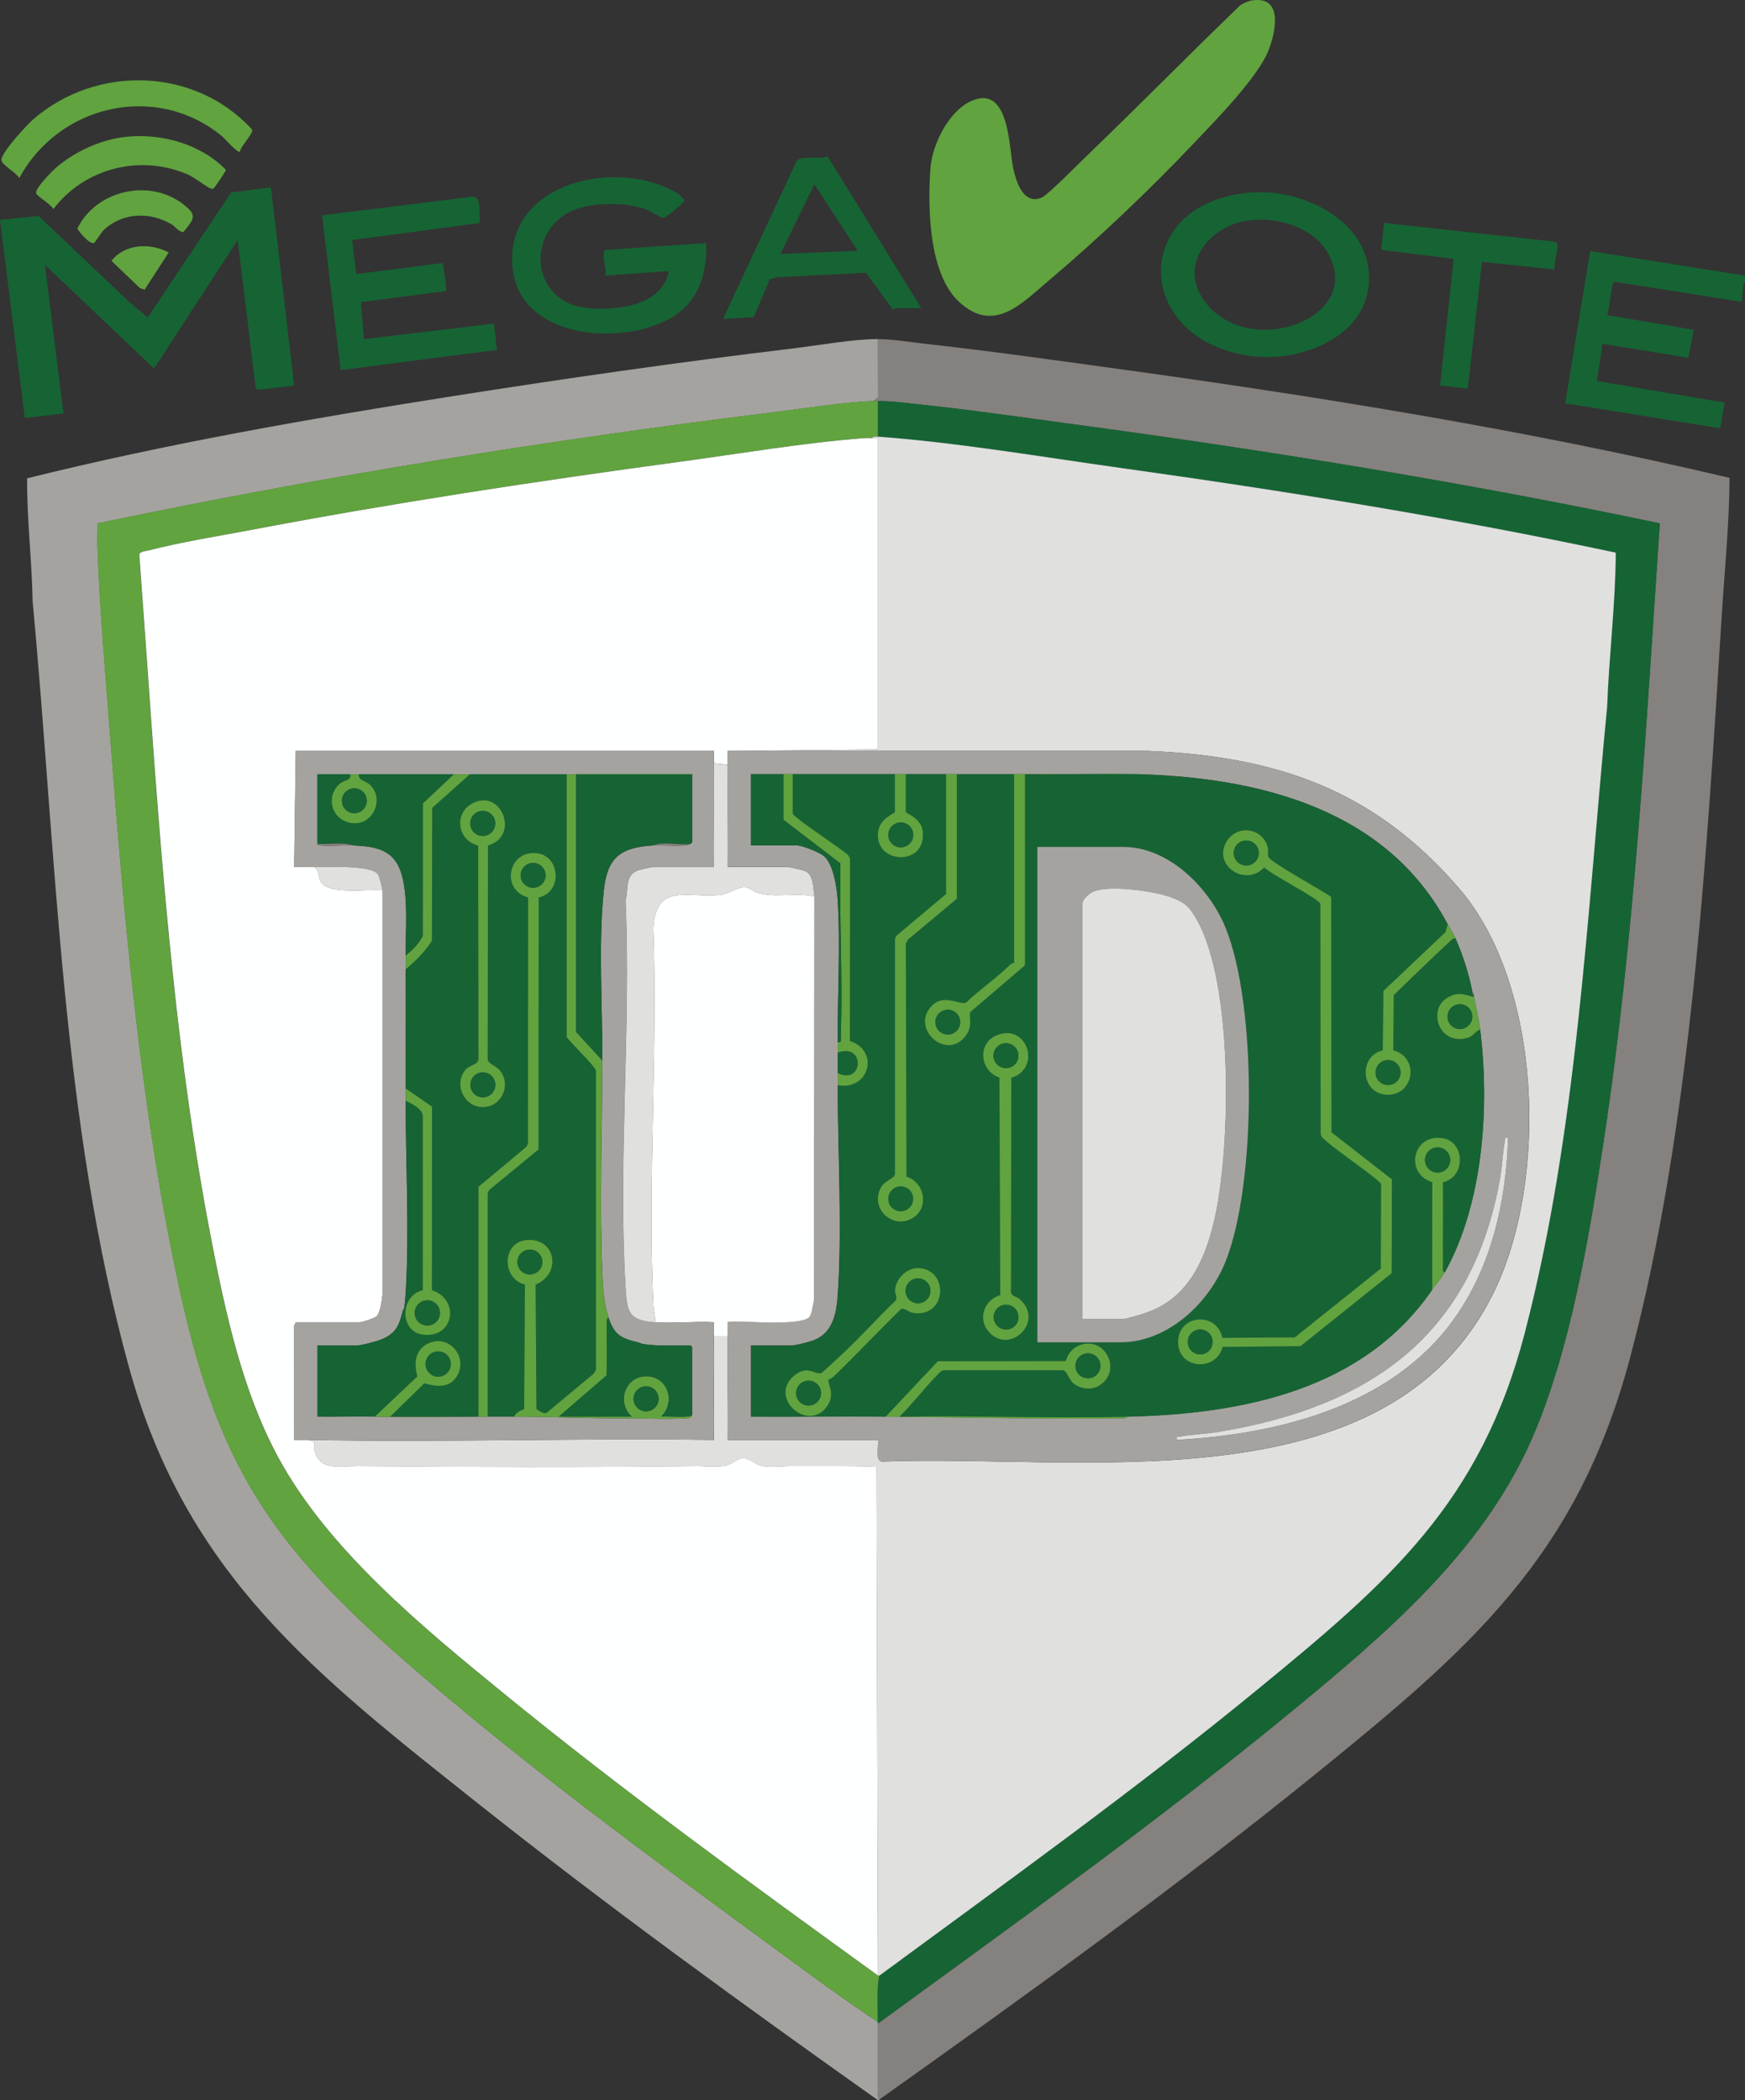 <svg xmlns="http://www.w3.org/2000/svg" version="1.1" xmlns:xlink="http://www.w3.org/1999/xlink" width="400" height="481.35"><rect width="100%" height="100%" fill="#333333" stroke="none"/><svg id="SvgjsSvg1005" xmlns="http://www.w3.org/2000/svg" version="1.1" viewBox="0 0 400 481.35">
  <!-- Generator: Adobe Illustrator 29.6.1, SVG Export Plug-In . SVG Version: 2.1.1 Build 9)  -->
  <defs>
    <style>
      .st0 {
        fill: #e0e0df;
      }

      .st1 {
        fill: #a5a3a0;
      }

      .st2 {
        fill: #166434;
      }

      .st3 {
        fill: #61a33f;
      }

      .st4 {
        fill: #84817e;
      }

      .st5 {
        fill: #feffff;
      }
    </style>
  </defs>
  <path class="st2" d="M399.99,63.17c-.02.47.04.95,0,1.42,0,.06-.29.28-.33.56l-.39,4.04-29.22-4.63c-.72.16-1.11,6.57-1.66,7.65l19.88,3.38-1.27,6.41-19.67-3.22-1.27,8.53,29.29,4.97-1.04,5.87-35.52-5.71,5.72-34.91,35.46,5.64Z"></path>
  <path class="st4" d="M201.24,77.72c3.44,0,7.63.72,11.14,1.11,13.72,1.51,27.48,3.45,41.16,5.33,47.94,6.57,95.86,14.26,142.92,25.35-.05,10.54-1.13,21.05-1.79,31.55-3.46,54.71-6.97,117.38-21.04,170.21-12.18,45.7-36.93,66.83-72.13,95.36-32.26,26.14-66.08,50.45-99.9,74.52-.59-.37-.35-1.35-.36-1.95-.05-5.14,0-10.3,0-15.44,31.86-23.26,64.09-46.26,94.58-71.33,21.46-17.65,43.86-36.55,55.26-62.55,8.91-20.33,13.23-46.6,16.56-68.6,7.06-46.65,9.65-94.26,12.83-141.33-44.33-9.32-89.1-16.6-134.03-22.66-11.91-1.61-23.9-3.35-35.84-4.62-3.12-.33-6.37-.77-9.36-.75-.35,0-.71-.01-1.06,0l1.09-.86-.03-13.33Z"></path>
  <path class="st1" d="M201.24,77.72l.03,13.33-1.09.86c-7.23.3-15.24,1.64-22.49,2.53-52.08,6.43-103.99,14.78-155.31,25.51.03,1.71-.09,3.44-.03,5.15.47,14.03,1.79,28.86,2.86,42.91,3.2,42.16,7.03,86.74,16.08,127.98,8.71,39.74,20.86,57.78,50.99,84.21,26.73,23.44,56.72,45.41,85.43,66.46,7.75,5.68,15.53,11.47,23.54,16.74,0,.12,0,.24,0,.35,0,5.14-.06,10.3,0,15.44,0,.6-.23,1.58.36,1.95l-.36.19c-31.14-22.08-62.17-44.59-92.08-68.33-36.77-29.19-66.5-52.17-79.59-99.61-15.5-56.16-16.66-117.71-22.1-175.54-.17-9.41-1.32-18.85-1.27-28.23,31.88-7.92,64.47-13.61,96.97-18.73,26.04-4.1,52.24-7.88,78.42-11.01,5.99-.72,13.84-2.17,19.65-2.17Z"></path>
  <path class="st3" d="M287.03.1c7.07-1.09,5.45,6.97,3.82,11.26-2.38,6.27-12.32,16.33-17.2,21.48-10.17,10.72-22.08,22.04-33.37,31.57-6.21,5.25-12.5,12.1-20.42,4.79-7.01-6.46-7.24-21.76-6.57-30.71.42-5.56,4.43-13.59,9.96-15.59,8.23-2.98,8.01,11.17,9.03,15.79.7,3.18,2.45,8.43,6.58,6.55,1.42-.65,8.38-7.72,10.12-9.39,11.87-11.41,23.43-23.19,35.29-34.62.71-.5,1.92-1.01,2.76-1.14Z"></path>
  <polygon class="st2" points="62.11 42.94 67.43 88.37 59.08 89.34 58.61 88.85 54.48 55.01 35.31 84.46 10.3 60.69 14.55 94.75 5.69 95.8 0 50.4 8.86 49.5 29.81 69.39 33.88 72.75 52.99 44.12 62.11 42.94"></polygon>
  <path class="st2" d="M286.7,44.12c12.26-.97,28.24,6.92,27.06,21.02-1.05,12.61-16.28,17.95-27.12,16.45-27.04-3.75-27.68-35.26.06-37.46ZM286.34,50.5c-8.74,1.05-16.23,9.71-10.51,18.12,9.61,14.13,37.1,4.7,28.62-10.52-3.39-6.09-11.56-8.39-18.11-7.6Z"></path>
  <path class="st2" d="M110.02,51.1l-29.3,3.9.92,7.82,19.66-2.51c.43.12,1.13,6.16.9,6.39l-19.46,2.54.67,8.48,29.81-3.55.7,6.02-35.83,4.63-4.26-35.48,34.61-4.28c1.99.04,1.3,4.39,1.58,6.05Z"></path>
  <path class="st2" d="M153.32,62.11l-14.55,1.06c.39-1.24-1.03-5.17-.02-5.88l23.09-1.58c.34,7.07-1.78,13.6-8.16,17.22-11.49,6.52-34.71,4.69-36.2-11.72-1.68-18.48,21.33-24.44,35.26-18.22,1.41.63,3.52,1.58,4.16,2.97,0,.42-4.29,3.95-4.87,4-.49.04-3.19-1.72-4.19-2.07-4.26-1.5-11.1-1.51-15.37-.09-12.18,4.06-11.3,21.59,2.23,22.8,6.74.6,17.12-.44,18.63-8.51Z"></path>
  <path class="st2" d="M211.17,70.62h-5.86c-.1,0-.33.33-.66.29l-6.14-8.4-20.17,1.01-1.87.43-3.69,8.73-7.04.41,16.87-36.18c1.29-1.55,5.15-.15,7.09-1.09l21.47,34.79ZM196.62,57.49l-9.93-15.25-7.81,15.96,17.75-.71Z"></path>
  <path class="st2" d="M356.33,61.75l-16.64-1.74-3.23,29.06-6.36-.74,3.12-29.02-16.29-1.99-.3-.4.67-5.83,39.16,4.31c.42.13.57.37.57.8.01,1.57-.79,3.85-.69,5.54Z"></path>
  <path class="st3" d="M55,34.78c-.55.38-3.41-2.98-4.09-3.54-15.08-12.44-37.36-7.29-46.48,9.56-.66-1.18-4.01-3.03-4.1-4.09-.14-1.66,5.81-8.08,7.3-9.37,14.54-12.59,37.13-11.94,50.17,2.37.26,1.02-2.66,3.74-2.81,5.07Z"></path>
  <path class="st3" d="M29.03,31.34c8.15-.8,16.99,1.69,22.75,7.58.04.25-2.53,4.05-2.8,4.23-.33.21-.41.11-.73.02-.73-.2-3.68-2.51-5.07-3.12-10.86-4.79-23.8-1.58-30.94,7.86-.6-1.15-3.53-2.74-3.92-3.55-.49-1.01,3.54-5.05,4.45-5.85,4.29-3.79,10.53-6.61,16.26-7.17Z"></path>
  <path class="st3" d="M21.6,55.67c-.91.52-3.49-2.47-3.86-3.31,4.26-8.7,16.33-11.53,24.12-5.66,3.48,2.63,2.69,3.38.16,6.51-1.19-.17-1.77-1.25-2.73-1.82-4.94-2.88-10.96-2.72-15.32,1.14-.8.71-2.19,3.04-2.36,3.14Z"></path>
  <path class="st3" d="M38.68,57.85l-5.53,8.54-1.06-.36-6.54-6.25c3.1-3.96,8.92-4.16,13.12-1.92Z"></path>
  <path class="st2" d="M201.24,91.91c3-.02,6.24.42,9.36.75,11.94,1.27,23.93,3.01,35.84,4.62,44.92,6.06,89.7,13.34,134.03,22.66-3.18,47.07-5.77,94.68-12.83,141.33-3.33,22-7.64,48.28-16.56,68.6-11.4,26.01-33.8,44.9-55.26,62.55-30.49,25.07-62.71,48.06-94.58,71.33,0-.12,0-.24,0-.35,0-3.49-.29-7.26.35-10.64,29.18-21.49,58.73-42.66,86.77-65.65,29.99-24.58,51.03-42.6,61.2-81.81,12-46.26,14.22-95.86,18.83-143.32.44-11.78,1.92-23.57,1.98-35.32-37.5-8.01-75.6-14.12-113.65-19.44-17.93-2.51-37.58-5.83-55.49-7.15v-8.16Z"></path>
  <path class="st3" d="M200.17,91.91c.35-.01.71,0,1.06,0v8.16c-.45-.03-1.19-.14-1.42.35-.63-.04-1.3-.04-1.94,0-13.48,1.01-28.32,3.54-41.85,5.37-32.86,4.45-66.04,9.48-98.61,15.67-7.6,1.45-15.92,2.75-23.36,4.67-.73.19-2.18.25-2.16,1.06,3.91,52.33,6.54,105.48,16.53,157.02,3.25,16.78,7.1,34.55,15.26,49.67,11.49,21.28,33.28,39.14,51.83,54.27,27.7,22.61,56.76,43.62,85.7,64.59h.35c-.65,3.38-.35,7.16-.35,10.64-8-5.27-15.79-11.06-23.54-16.74-28.71-21.05-58.7-43.02-85.43-66.46-30.13-26.43-42.28-44.47-50.99-84.21-9.05-41.24-12.88-85.82-16.08-127.98-1.07-14.05-2.39-28.89-2.86-42.91-.06-1.71.06-3.44.03-5.15,51.31-10.73,103.23-19.09,155.31-25.51,7.25-.89,15.26-2.24,22.49-2.53Z"></path>
  <path class="st0" d="M201.24,100.07c17.92,1.31,37.56,4.64,55.49,7.15,38.05,5.32,76.14,11.43,113.65,19.44-.06,11.75-1.54,23.55-1.98,35.32-4.61,47.47-6.83,97.06-18.83,143.32-10.17,39.21-31.22,57.22-61.2,81.81-28.04,22.99-57.58,44.16-86.77,65.65h-.35l-.33-116.58c-6.57-.3-13.16-.13-19.73-.17-2.13-.02-4.47.37-6.65-.06-1.39-.28-2.67-1.83-4.34-1.73-1.11.07-2.52,1.48-3.99,1.72-2.23.37-4.48.04-6.64.07-25.77.3-51.63.23-77.4,0-2.07-.02-4.21.29-6.34-.01-2.6-.37-4.16-2.87-3.74-5.44l-1.44-.56c30.97.6,62.02-.45,92.99,0-.12-7.91.15-15.86,0-23.77h3.19c-.15,7.91.11,15.86,0,23.77h34.43c.27,1.34-.75,4.67.89,4.97,45.26-1.85,115.95,11.04,140.32-38.9,12.43-25.48,11.09-70.25-7.93-92.38-19.42-22.6-41.72-30.36-71.33-31.59h-96.37s34.43-.34,34.43-.34v-71.11c-.06-.39-1.02-.18-1.42-.21.23-.5.97-.39,1.42-.35Z"></path>
  <path class="st5" d="M199.82,100.43c.4.02,1.36-.19,1.43.21v71.11s-34.43.35-34.43.35c-.01,1.06.02,2.13,0,3.19l-3.19-.35c-.02-.94.02-1.9,0-2.84h-95.83l-.36,26.61c1.53,0,3.08-.02,4.62,0,1.25.74.79,2.39,1.6,3.54,2.03,2.87,10.75,1.41,14.01,1.78v92.8c-.08,1.12-.56,3.99-1.25,4.77-.43.49-3.34,1.43-3.89,1.43h-14.55c-.29,0-.63.86-.55,1.22l.02,25.74c1.06.01,2.13-.02,3.2,0l1.44.56c-.42,2.58,1.13,5.08,3.74,5.44,2.13.3,4.27,0,6.34.01,25.77.23,51.63.3,77.4,0,2.16-.02,4.41.31,6.64-.07,1.47-.24,2.88-1.66,3.99-1.72,1.67-.1,2.94,1.45,4.34,1.73,2.18.44,4.52.05,6.65.06,6.58.05,13.16-.13,19.73.17l.33,116.58c-28.95-20.97-58-41.98-85.7-64.59-18.55-15.14-40.35-32.99-51.83-54.27-8.16-15.12-12.01-32.89-15.26-49.67-9.99-51.55-12.61-104.69-16.53-157.02-.03-.82,1.42-.87,2.16-1.06,7.44-1.92,15.76-3.23,23.36-4.67,32.56-6.19,65.74-11.22,98.61-15.67,13.52-1.83,28.37-4.36,41.85-5.37.63-.05,1.3-.04,1.94,0Z"></path>
  <path class="st1" d="M166.81,172.1h96.37c29.6,1.22,51.9,8.97,71.33,31.57,19.02,22.13,20.36,66.9,7.93,92.38-24.37,49.94-95.06,37.05-140.32,38.9-1.64-.3-.62-3.63-.89-4.97h-34.43c.11-7.91-.15-15.86,0-23.77.02-1.06-.02-2.13,0-3.2.66-.66,15.63,1.12,18.57-1.04.76-.56.9-2.93,1.21-3.85l.1-92.69c-.34-1.89-.15-4.98-2.13-5.86-.4-.17-3.42-.89-3.73-.89h-14.02c.11-7.8-.15-15.62,0-23.42.02-1.06-.01-2.13,0-3.19ZM172.13,177.42v16.32h10.47c1.27,0,5.26,1.59,6.29,2.48,2.2,1.9,2.95,7.27,3.13,10.1.65,10.34-.05,21.98-.01,32.48,0,.83,0,1.66,0,2.48,0,1.53,0,3.08,0,4.61,0,.94,0,1.89,0,2.84.03,15.37,1.05,33,.01,48.09-.29,4.31-1.17,8.72-5.6,10.37-.96.36-4.01,1.14-4.89,1.14h-9.41v16.32c10.29.07,20.59-.09,30.88,0,17.77.16,35.61.58,53.42.36.6,0,1.58.23,1.95-.36,26.58-.61,54.14-6.11,69.92-29.1.87-1.26,1.96-2.33,2.84-3.9,8.88-15.85,10.35-37.92,8.16-55.71-.3-2.47-.93-5.01-1.42-7.45-.02-.11.02-.24,0-.35s.03-.25,0-.35c-.05-.17-.19-.29-.35-.35-.77-4.15-2.2-8.56-3.9-12.42-.5-1.13-1.21-2.12-1.77-3.19-13.99-26.45-43.3-33.7-71.34-34.42h-88.37ZM345.68,260.81c-.93-.08-.59-.05-.7.53-.55,2.94-.64,6.09-1.19,9.11-6.5,35.8-29.93,52.01-64.36,57.71-3,.5-6.23.59-9.17,1.14-.58.11-.61-.23-.53.7,23.31-1.27,49.15-7.72,63.46-27.56,8.64-11.97,12.06-27.01,12.49-41.62Z"></path>
  <path class="st5" d="M186.68,205.45l-.1,92.69c-.3.92-.44,3.29-1.21,3.85-2.94,2.16-17.91.37-18.57,1.04-.01,1.06.02,2.13,0,3.2h-3.19c-.02-1.06.02-2.13,0-3.2-4.4-.24-9.13.32-13.49,0,.17-1.39-.31-2.69-.37-4.06-1.29-28.4,1.01-57.76,0-86.26.68-10.65,7.88-6.78,15.42-7.65,2.23-.26,4.07-2.04,5.99-1.66.77.15,1.59.89,2.4,1.16,4.13,1.34,8.92-.15,13.12.9Z"></path>
  <path class="st1" d="M163.61,172.1c.02.94-.02,1.9,0,2.84.19,7.91-.14,15.86,0,23.77h-14.02c-.38,0-2.69.52-3.22.69-3.19,1.02-2.3,4.33-2.99,6.94,1.28,29.02-1.72,59.52-.02,88.36.34,5.81.51,7.86,6.76,8.32,4.36.32,9.09-.24,13.49,0,.01,1.06-.02,2.13,0,3.2.15,7.91-.12,15.86,0,23.77-30.97-.45-62.02.6-92.99,0-1.06-.02-2.13.02-3.2,0l-.02-25.74c-.08-.36.26-1.22.55-1.22h14.55c.55,0,3.46-.94,3.89-1.43.69-.78,1.18-3.65,1.26-4.77v-92.8c-.08-.66-.74-3.22-1.05-3.66-1.54-2.17-11.82-1.63-14.57-1.66-1.53-.02-3.08.01-4.62,0l.36-26.61h95.83ZM72.76,177.42v15.97c-.02.35.23.33.51.36,2.27.29,5.24-.12,7.65,0,5.59.26,9.67,1.06,11.25,7.02,1.44,5.41.77,12.48.82,18.17,0,1.06,0,2.13,0,3.19.06,9.1-.01,18.22,0,27.32,0,.94,0,1.89,0,2.84-.02,14.18.86,29.86.01,43.84-.06.97-.21,2.83-.37,3.71,0,.04-.23.2-.35.71-.77,3.21-1.55,5.07-4.78,6.4-1.13.46-4.6,1.41-5.69,1.41h-9.05v16.32c4.37.06,8.76-.09,13.13,0,8.67.17,17.26.03,25.91,0,2.01,0,4.03,0,6.03,0,8.58-.02,17.15.41,25.75.37,4.23-.02,9.48.27,13.49,0,.66-.04,1.33.09,1.58-.73v-15.61l-.35-.35c-3.65-.09-7.39.25-11-.35-.06,0-.63-.25-1.06-.35-3.96-.95-5.4-1.74-6.74-5.68-1.06-3.1-1.29-6.81-1.43-10.1-.68-15.85-.04-32.84.01-48.8.04-12.43-.95-27.09.36-39.2.82-7.56,4.06-9.68,11.35-10.12,1.75-.11,7.58.4,8.52-.35l.35-.35v-15.61h-85.89Z"></path>
  <path class="st0" d="M166.81,175.3c-.15,7.79.11,15.62,0,23.42h14.02c.31,0,3.33.71,3.73.89,1.98.87,1.79,3.96,2.13,5.86-4.2-1.05-8.99.44-13.12-.9-.81-.26-1.64-1-2.4-1.16-1.91-.38-3.76,1.4-5.99,1.66-7.54.87-14.73-3-15.42,7.65,1.01,28.5-1.29,57.86,0,86.26.06,1.37.54,2.68.37,4.06-6.25-.46-6.42-2.51-6.76-8.32-1.7-28.85,1.3-59.35.02-88.36.7-2.61-.2-5.93,2.99-6.94.53-.17,2.83-.69,3.22-.69h14.02c-.14-7.91.19-15.86,0-23.77l3.19.35Z"></path>
  <path class="st0" d="M72.05,198.71c2.75.03,13.04-.51,14.57,1.66.31.44.97,3,1.04,3.66-3.27-.36-11.99,1.1-14.01-1.78-.81-1.15-.35-2.81-1.6-3.54Z"></path>
  <path class="st0" d="M163.61,172.1h-95.83,95.83Z"></path>
  <path class="st2" d="M192.01,248.74c7.27,1.3,9.71-7.91,2.82-10.15l.03-41.83-.36-.7c-1.37-1.38-12.77-8.79-12.77-9.59v-9.05h23.42v8.69c0,.3-3.36,1.41-3.82,4.35-1.23,7.75,11.3,8.31,10.18-.06-.39-2.92-3.87-3.99-3.87-4.29v-8.69h9.23v27.5l-11.38,9.55-.32.74v53.93c-.19.97-2.18,1.43-3.01,2.68-3.1,4.67,2.19,10.22,7.03,7.38,3.91-2.3,2.81-8.23-1.38-9.51l-.16-53.4.49-.92,11.21-9.37v-28.56h13.13v43.29c-.31.03-.66.12-.88.34-3.18,3.12-6.91,5.63-10.13,8.71-1.53.7-5.3-2.33-8.16,1.05-4.53,5.37,4.16,12.63,8.33,6.2,1.45-2.23.28-4.22.88-5.14l12.45-10.63v-43.82c8.5.16,17.05-.22,25.55,0,28.04.72,57.35,7.96,71.34,34.42l-.51,1.79-14.21,13.47-.16,13.62c-5.68,1.36-5,9.87.85,10.18,6.33.33,7.72-8.56,1.58-10.18l.1-12.66c4.22-4.05,8.39-8.19,12.7-12.14.44-.4.73-.89,1.43-.88,1.7,3.86,3.14,8.27,3.9,12.42.02.12-.03.25,0,.35.04.17.19.3.35.35.02.11-.02.24,0,.35-2.29-.62-3.56-1.24-5.86,0-4.99,2.67-2.25,11.27,4.38,9.35,1.43-.41,1.72-1.52,2.9-1.89,2.19,17.78.71,39.86-8.16,55.71-.59-.37-.35-1.35-.36-1.95-.08-6.25.09-12.51-.02-18.77,5.22-1.13,5.11-9.15.12-10.07-6.99-1.29-9.11,7.99-2.56,10.07l-.02,24.62c-15.78,22.99-43.34,28.48-69.92,29.1-17.37.4-34.8-.3-52.17,0,2.92-2.92,5.47-6.27,8.34-9.23.51-.53,1.02-1.26,1.79-1.41h27.32c1.15.21,1.24,2.29,2.76,3.26,4.91,3.15,10.38-2.3,7.15-7.15-2.52-3.78-8.22-2.47-9.24,1.77l-29.35.05-11.96,12.7c-10.28-.09-20.59.07-30.88,0v-16.32h9.41c.88,0,3.92-.78,4.89-1.14,4.43-1.66,5.3-6.07,5.6-10.37,1.03-15.1.01-32.72-.01-48.09ZM305.15,205.53c-1.86-1.33-14.07-8.03-14.41-9.19-.19-.65.06-1.43-.09-2.04-1.11-4.64-7.09-5.5-9.51-1.39-3.22,5.49,4.47,10.46,8.64,5.87,1.56,1.57,12.55,7.2,12.89,8.34l.08,52.79c.11.77.76,1.12,1.25,1.59,1.61,1.56,12.4,9.07,12.59,9.84l-.07,19.38-19.72,15.77-16.55.11c-1.46-6.41-10.77-5.23-10.16,1.57.52,5.77,8.85,6,10.16.51l17.87-.17,20.9-16.72.06-21.51-13.85-10.79-.07-53.97ZM237.79,307.64h18.99c10.96,0,20.43-9.06,24.23-18.71,6.99-17.78,7.12-58.67-.1-76.37-3.69-9.06-12.96-18.46-23.42-18.46h-19.7v113.54ZM231.82,247.03c7.16-2.22,3.6-12.85-3.49-9.7-4.4,1.96-3.61,8.18.79,9.63l.19,49.82c-3.77,1.16-5.3,5.58-2.52,8.57,4.8,5.17,12.8-2.52,6.94-7.65-.68-.59-1.83-.6-1.95-1.59l.06-49.09ZM189.93,316.22c.04-.06.86-.42,1.2-.75,5.24-5.06,10.21-10.4,15.44-15.47.69-.34,1.72.72,2.67.88,7.69,1.27,8.38-9.54,1.72-10.24-2.9-.31-5.64,2.26-5.79,5.15-.04.76.6,1.48.16,2.26-4.19,3.97-8.03,8.33-12.25,12.26-.66.61-4.55,4.3-4.87,4.38-1.41.36-3.15-1.92-6.15.57-6.14,5.11,3.36,13.34,7.63,6.91,1.84-2.78-.09-5.38.25-5.95Z"></path>
  <path class="st3" d="M260.51,177.42c-8.5-.22-17.05.16-25.55,0v43.82l-12.45,10.63c-.6.92.57,2.91-.88,5.14-4.17,6.43-12.85-.83-8.33-6.2,2.85-3.38,6.63-.35,8.16-1.05,3.22-3.08,6.95-5.59,10.13-8.71.22-.22.57-.32.88-.34v-43.29h-13.13v28.56l-11.21,9.37-.49.92.16,53.4c4.19,1.29,5.29,7.21,1.38,9.51-4.84,2.84-10.12-2.71-7.03-7.38.82-1.24,2.82-1.71,3-2.68v-53.93s.33-.74.33-.74l11.38-9.55v-27.5h-9.23v8.69c0,.3,3.48,1.37,3.87,4.29,1.13,8.37-11.4,7.81-10.18.06.46-2.93,3.82-4.05,3.82-4.35v-8.69h-23.42v9.05c0,.8,11.4,8.21,12.77,9.59l.36.7-.03,41.83c6.89,2.25,4.45,11.45-2.82,10.15,0-.94,0-1.89,0-2.84,5.85,2.92,6.4-6.98,0-4.61,0-.83,0-1.66,0-2.48,1.07.2.68-.54.71-1.23.52-13.1-.33-26.56-.07-39.69l-13.07-10v-10.47h-7.45,88.37ZM209.34,191.34c0-1.58-1.28-2.85-2.86-2.85s-2.86,1.28-2.86,2.85,1.28,2.85,2.86,2.85,2.86-1.28,2.86-2.85ZM220.1,234.25c0-1.57-1.27-2.84-2.84-2.84s-2.84,1.27-2.84,2.84,1.27,2.84,2.84,2.84,2.84-1.27,2.84-2.84ZM209.31,274.75c0-1.57-1.27-2.83-2.84-2.83s-2.84,1.27-2.84,2.83,1.27,2.83,2.84,2.83,2.84-1.27,2.84-2.83Z"></path>
  <path class="st0" d="M345.68,260.81c-.43,14.61-3.85,29.65-12.49,41.62-14.32,19.84-40.15,26.29-63.46,27.56-.08-.93-.05-.59.53-.7,2.94-.55,6.16-.64,9.17-1.14,34.44-5.7,57.87-21.91,64.36-57.71.55-3.02.64-6.17,1.19-9.11.11-.58-.23-.61.7-.53Z"></path>
  <path class="st2" d="M172.13,177.42h7.45v10.47l13.07,10c-.27,13.13.58,26.59.07,39.69-.03.68.37,1.42-.71,1.23-.03-10.5.66-22.14.01-32.48-.18-2.83-.92-8.21-3.13-10.1-1.04-.89-5.02-2.48-6.29-2.48h-10.47v-16.32Z"></path>
  <path class="st3" d="M203.01,324.68l11.96-12.7,29.35-.05c1.03-4.24,6.72-5.56,9.24-1.77,3.23,4.85-2.24,10.3-7.15,7.15-1.52-.98-1.62-3.05-2.76-3.27h-27.32c-.77.16-1.27.89-1.79,1.42-2.87,2.96-5.41,6.31-8.34,9.23,17.37-.29,34.81.4,52.17,0-.37.59-1.35.35-1.95.36-17.81.22-35.65-.2-53.42-.36ZM252.24,313.02c0-1.58-1.28-2.86-2.86-2.86s-2.86,1.28-2.86,2.86,1.28,2.86,2.86,2.86,2.86-1.28,2.86-2.86Z"></path>
  <path class="st3" d="M333.62,215.04c-.7,0-.99.48-1.43.88-4.3,3.96-8.48,8.09-12.7,12.14l-.1,12.66c6.14,1.62,4.75,10.51-1.58,10.18-5.85-.31-6.53-8.81-.85-10.18l.16-13.62,14.21-13.47.51-1.79c.57,1.07,1.28,2.06,1.77,3.19ZM321.04,245.81c0-1.58-1.28-2.86-2.86-2.86s-2.86,1.28-2.86,2.86,1.28,2.86,2.86,2.86,2.86-1.28,2.86-2.86Z"></path>
  <path class="st3" d="M328.3,295.58l.02-24.62c-6.55-2.08-4.43-11.36,2.56-10.07,5,.92,5.1,8.94-.12,10.07.1,6.25-.06,12.51.02,18.77,0,.6-.23,1.58.36,1.95-.88,1.58-1.97,2.64-2.84,3.9ZM332.41,265.85c0-1.59-1.29-2.88-2.88-2.88s-2.88,1.29-2.88,2.88,1.29,2.88,2.88,2.88,2.88-1.29,2.88-2.88Z"></path>
  <path class="st3" d="M337.88,228.52c.49,2.45,1.12,4.98,1.42,7.45-1.18.37-1.47,1.48-2.9,1.89-6.64,1.92-9.38-6.68-4.38-9.35,2.31-1.23,3.58-.61,5.86,0ZM337.49,232.99c0-1.57-1.27-2.84-2.84-2.84s-2.84,1.27-2.84,2.84,1.27,2.84,2.84,2.84,2.84-1.27,2.84-2.84Z"></path>
  <path class="st2" d="M192.01,241.29c6.4-2.37,5.85,7.54,0,4.61,0-1.53,0-3.08,0-4.61Z"></path>
  <path class="st3" d="M337.88,228.16c-.16-.06-.31-.19-.35-.35h.35c.03.1-.02.24,0,.35Z"></path>
  <path class="st4" d="M337.88,227.81h-.35c-.03-.11.02-.24,0-.35.16.06.31.19.35.35Z"></path>
  <path class="st2" d="M92.99,222.13c2.24-1.93,4.47-4.03,6.03-6.57l.07-30.44,8.63-7.7h22.18v60.14c0,.57,6.34,6.47,6.74,7.81v68.46s-.5.92-.5.92l-10.87,9.03c-.7.28-1.69-.48-2.29-.9l-.19-28.51c6.12-2.46,4.63-11.01-2.3-10.18-5.44.65-5.48,8.85-.15,10.18l-.18,28.52c-.93.48-1.86.7-2.32,1.76-2.01,0-4.03,0-6.03,0v-51.27s.36-.7.36-.7l11.29-9.29.04-57.74c5.51-1.21,4.99-9.59-.5-10.16-6.53-.67-8.28,8.42-1.94,10.16l-.03,56.37-.32.74-11.03,9.2v52.69h-20.23l7.82-7.65c2.62.76,5.68,1.18,7.38-1.46,2.95-4.57-1.92-10.22-6.81-7.52-2.8,1.54-2.91,4.67-2.16,7.4l-9.78,9.23c-4.37-.09-8.76.06-13.13,0v-16.32h9.05c1.09,0,4.56-.94,5.69-1.41,3.23-1.33,4.01-3.19,4.78-6.4l.35-.71c.16-.88.31-2.75.37-3.71.84-13.98-.03-29.66-.01-43.84,1.45.68,4.04,1.92,3.92,3.71v39.7c-5.22,1.19-5.35,9.33-.18,10.15,7.25,1.15,8.9-7.96,2.27-10.15l.02-42.09-6.04-4.15c-.01-9.1.06-18.22,0-27.32ZM111.86,193.8c7.43-2.17,3.1-13.15-3.5-9.71-4.43,2.31-3.53,8.54,1.26,9.71l.06,49.09c-.22,1.18-2.11,1.22-3,2.32-2.72,3.34-.48,8.44,3.89,8.53s6.68-4.69,4.23-8.16c-.85-1.21-2.82-1.77-2.99-2.68l.06-49.09Z"></path>
  <path class="st2" d="M158.65,177.42v15.61c-.14.07-.28.34-.35.35-2.53.45-6.01-.63-8.52.35-7.29.44-10.54,2.56-11.35,10.12-1.31,12.11-.32,26.77-.36,39.2l-6.03-6.56v-59.08h26.62Z"></path>
  <path class="st3" d="M158.65,177.42h-26.62v59.08l6.03,6.56c-.05,15.97-.7,32.95-.01,48.8.14,3.29.38,7,1.43,10.1-.59.37-.35,1.35-.36,1.95-.04,3.77.09,7.54-.05,11.3l-10.94,9.46h16.68c-3.55-3.27-1.55-9.25,3.37-9.25,4.95,0,6.8,5.99,3.37,9.25,1.08-.14,6.78.35,7.1-.35-.25.82-.92.69-1.58.73-4.01.27-9.26-.02-13.49,0-8.6.04-17.17-.39-25.75-.37.46-1.06,1.39-1.28,2.32-1.76l.18-28.52c-5.33-1.33-5.29-9.52.15-10.18,6.93-.83,8.42,7.72,2.3,10.18l.19,28.51c.6.41,1.59,1.18,2.29.9l10.87-9.03.49-.92v-68.46c-.4-1.35-6.73-7.24-6.73-7.81v-60.14h-22.18l-8.63,7.7-.07,30.44c-1.56,2.54-3.78,4.64-6.03,6.57,0-1.06,0-2.13,0-3.19,1.56-1.18,2.99-2.69,3.9-4.44l.08-30.43,7.03-6.64h-21.65c-.33,1.42,1.48,1.42,2.45,2.34,3.84,3.64.14,10.6-5.39,8.58-3.87-1.42-4.57-6.48-1.3-8.95.96-.73,2.46-.54,2.11-1.97h-7.45s85.89,0,85.89,0ZM84.07,183.52c0-1.58-1.28-2.85-2.85-2.85s-2.85,1.28-2.85,2.85,1.28,2.85,2.85,2.85,2.85-1.28,2.85-2.85ZM124.31,289.23c0-1.57-1.27-2.85-2.85-2.85s-2.85,1.27-2.85,2.85,1.27,2.85,2.85,2.85,2.85-1.27,2.85-2.85ZM150.97,320.58c0-1.59-1.29-2.87-2.87-2.87s-2.87,1.29-2.87,2.87,1.29,2.87,2.87,2.87,2.87-1.29,2.87-2.87Z"></path>
  <path class="st2" d="M72.76,177.42h7.45c.35,1.44-1.15,1.25-2.11,1.97-3.27,2.47-2.58,7.54,1.3,8.95,5.53,2.02,9.23-4.95,5.39-8.58-.97-.92-2.78-.92-2.45-2.34h21.65l-7.03,6.64-.08,30.43c-.91,1.75-2.34,3.26-3.9,4.44-.05-5.69.62-12.76-.82-18.17-1.58-5.97-5.66-6.76-11.25-7.02-2.52-.81-5.53-.14-8.16-.35v-15.97Z"></path>
  <path class="st3" d="M85.89,324.68l9.78-9.23c-.76-2.73-.64-5.86,2.16-7.4,4.9-2.7,9.76,2.95,6.81,7.52-1.7,2.64-4.76,2.22-7.38,1.46l-7.82,7.65h20.23v-52.69l11.03-9.2.32-.74.03-56.37c-6.34-1.74-4.59-10.84,1.94-10.16,5.5.57,6.01,8.95.5,10.16l-.04,57.74-11.29,9.29-.36.7v51.27c-8.64.03-17.23.17-25.91,0ZM125.05,200.61c0-1.57-1.28-2.85-2.85-2.85s-2.85,1.28-2.85,2.85,1.28,2.85,2.85,2.85,2.85-1.28,2.85-2.85ZM103.33,312.61c0-1.6-1.29-2.89-2.89-2.89s-2.89,1.29-2.89,2.89,1.29,2.89,2.89,2.89,2.89-1.29,2.89-2.89Z"></path>
  <path class="st2" d="M146.22,307.64l1.06.35c3.61.6,7.35.26,11,.35l.35.35v15.61c-.31.7-6.02.21-7.1.35,3.43-3.26,1.58-9.25-3.37-9.25-4.92,0-6.92,5.98-3.37,9.25h-16.68l10.94-9.46c.14-3.76.01-7.54.05-11.3,0-.6-.23-1.58.36-1.95,1.34,3.94,2.78,4.73,6.74,5.68Z"></path>
  <path class="st3" d="M92.99,249.45l6.04,4.15-.02,42.09c6.63,2.19,4.98,11.3-2.27,10.15-5.18-.82-5.04-8.96.17-10.15v-39.7c.13-1.79-2.46-3.02-3.92-3.71,0-.94,0-1.89,0-2.84ZM100.84,300.9c0-1.6-1.29-2.89-2.89-2.89s-2.89,1.29-2.89,2.89,1.29,2.89,2.89,2.89,2.89-1.29,2.89-2.89Z"></path>
  <path class="st4" d="M158.29,193.39c-.94.75-6.76.25-8.52.35,2.51-.98,5.99.1,8.52-.35Z"></path>
  <path class="st4" d="M80.92,193.75c-2.4-.11-5.38.3-7.65,0-.28-.04-.53-.02-.51-.36,2.64.22,5.64-.46,8.16.35Z"></path>
  <path class="st3" d="M147.29,308l-1.06-.35c.43.1,1.01.35,1.06.35Z"></path>
  <path class="st3" d="M92.28,300.55c.12-.51.35-.67.35-.71l-.35.71Z"></path>
  <path class="st3" d="M158.65,308.71l-.35-.35.35.35Z"></path>
  <path class="st3" d="M158.29,193.39c.07-.01.22-.29.35-.35l-.35.35Z"></path>
  <path class="st1" d="M237.79,307.64v-113.54h19.7c10.46,0,19.72,9.4,23.42,18.46,7.22,17.7,7.09,58.59.1,76.37-3.79,9.65-13.26,18.71-24.23,18.71h-18.99ZM248.08,302.32h9.05c1.35,0,5.75-1.46,7.16-2.06,8.64-3.71,12.19-12.37,14.14-20.99,3.73-16.51,4.31-53.48-4.03-68.37-1.85-3.31-3.01-4.28-6.61-5.45-3.97-1.3-12.67-2.45-16.6-1.31-1.33.39-3.11,1.84-3.11,3.28v94.91Z"></path>
  <path class="st3" d="M305.15,205.53l.07,53.97,13.85,10.79-.06,21.51-20.9,16.72-17.87.17c-1.31,5.49-9.63,5.26-10.16-.51-.62-6.81,8.69-7.98,10.16-1.57l16.55-.11,19.72-15.77.07-19.38c-.19-.78-10.99-8.28-12.59-9.84-.49-.48-1.13-.83-1.25-1.59l-.08-52.79c-.34-1.14-11.33-6.77-12.89-8.34-4.17,4.59-11.86-.38-8.64-5.87,2.41-4.11,8.4-3.25,9.51,1.39.15.61-.1,1.39.09,2.04.34,1.16,12.55,7.85,14.41,9.19ZM288.54,195.49c0-1.58-1.28-2.86-2.87-2.86s-2.87,1.28-2.87,2.86,1.28,2.86,2.87,2.86,2.87-1.28,2.87-2.86ZM277.97,307.55c0-1.58-1.28-2.85-2.85-2.85s-2.85,1.28-2.85,2.85,1.28,2.85,2.85,2.85,2.85-1.28,2.85-2.85Z"></path>
  <path class="st3" d="M231.82,247.03l-.06,49.09c.12,1,1.27,1,1.95,1.59,5.87,5.12-2.14,12.81-6.94,7.65-2.78-2.99-1.25-7.42,2.52-8.57l-.19-49.82c-4.39-1.45-5.19-7.67-.79-9.63,7.09-3.15,10.65,7.48,3.49,9.7ZM233.45,241.94c0-1.58-1.28-2.85-2.86-2.85s-2.86,1.28-2.86,2.85,1.28,2.85,2.86,2.85,2.86-1.28,2.86-2.85ZM233.46,301.86c0-1.57-1.27-2.84-2.84-2.84s-2.84,1.27-2.84,2.84,1.27,2.84,2.84,2.84,2.84-1.27,2.84-2.84Z"></path>
  <path class="st3" d="M189.93,316.22c-.34.58,1.6,3.18-.25,5.95-4.26,6.42-13.76-1.81-7.63-6.91,3-2.5,4.74-.21,6.15-.57.32-.08,4.21-3.77,4.87-4.38,4.22-3.93,8.06-8.29,12.25-12.26.44-.78-.2-1.51-.16-2.26.15-2.89,2.89-5.46,5.79-5.15,6.67.7,5.97,11.51-1.72,10.24-.95-.16-1.98-1.22-2.67-.88-5.22,5.07-10.2,10.41-15.44,15.47-.34.33-1.17.69-1.2.75ZM213.28,295.83c0-1.58-1.28-2.85-2.85-2.85s-2.85,1.28-2.85,2.85,1.28,2.85,2.85,2.85,2.85-1.28,2.85-2.85ZM188.2,319.28c0-1.58-1.28-2.85-2.85-2.85s-2.85,1.28-2.85,2.85,1.28,2.85,2.85,2.85,2.85-1.28,2.85-2.85Z"></path>
  <circle class="st2" cx="206.48" cy="191.34" r="2.85"></circle>
  <circle class="st2" cx="217.26" cy="234.25" r="2.84"></circle>
  <circle class="st2" cx="206.47" cy="274.75" r="2.84"></circle>
  <circle class="st2" cx="249.38" cy="313.02" r="2.86"></circle>
  <circle class="st2" cx="318.18" cy="245.81" r="2.86"></circle>
  <circle class="st2" cx="329.54" cy="265.85" r="2.88"></circle>
  <circle class="st2" cx="334.65" cy="232.99" r="2.84"></circle>
  <path class="st3" d="M111.86,193.8l-.06,49.09c.17.92,2.14,1.47,2.99,2.68,2.44,3.48-.01,8.25-4.23,8.16s-6.61-5.19-3.89-8.53c.9-1.1,2.78-1.14,3-2.32l-.06-49.09c-4.78-1.17-5.69-7.4-1.26-9.71,6.6-3.44,10.93,7.54,3.5,9.71ZM113.53,188.71c0-1.58-1.28-2.87-2.87-2.87s-2.87,1.28-2.87,2.87,1.28,2.87,2.87,2.87,2.87-1.28,2.87-2.87ZM113.54,248.63c0-1.58-1.28-2.86-2.86-2.86s-2.86,1.28-2.86,2.86,1.28,2.86,2.86,2.86,2.86-1.28,2.86-2.86Z"></path>
  <circle class="st2" cx="148.1" cy="320.58" r="2.87"></circle>
  <circle class="st2" cx="81.22" cy="183.52" r="2.85"></circle>
  <circle class="st2" cx="121.47" cy="289.23" r="2.85"></circle>
  <circle class="st2" cx="122.2" cy="200.61" r="2.85"></circle>
  <circle class="st2" cx="97.96" cy="300.9" r="2.89"></circle>
  <circle class="st2" cx="100.44" cy="312.61" r="2.89"></circle>
  <path class="st0" d="M248.08,302.32v-94.91c0-1.44,1.78-2.89,3.11-3.28,3.93-1.14,12.63.01,16.6,1.31,3.6,1.18,4.76,2.15,6.61,5.45,8.34,14.89,7.75,51.86,4.03,68.37-1.95,8.62-5.5,17.28-14.14,20.99-1.41.61-5.82,2.06-7.16,2.06h-9.05Z"></path>
  <circle class="st2" cx="285.67" cy="195.49" r="2.86"></circle>
  <circle class="st2" cx="275.11" cy="307.55" r="2.85"></circle>
  <circle class="st2" cx="230.6" cy="241.94" r="2.85"></circle>
  <circle class="st2" cx="230.62" cy="301.86" r="2.84"></circle>
  <circle class="st2" cx="210.43" cy="295.83" r="2.85"></circle>
  <circle class="st2" cx="185.34" cy="319.28" r="2.85"></circle>
  <circle class="st2" cx="110.66" cy="188.71" r="2.87"></circle>
  <circle class="st2" cx="110.68" cy="248.63" r="2.86"></circle>
</svg><style>@media (prefers-color-scheme: light) { :root { filter: none; } }
@media (prefers-color-scheme: dark) { :root { filter: none; } }
</style></svg>